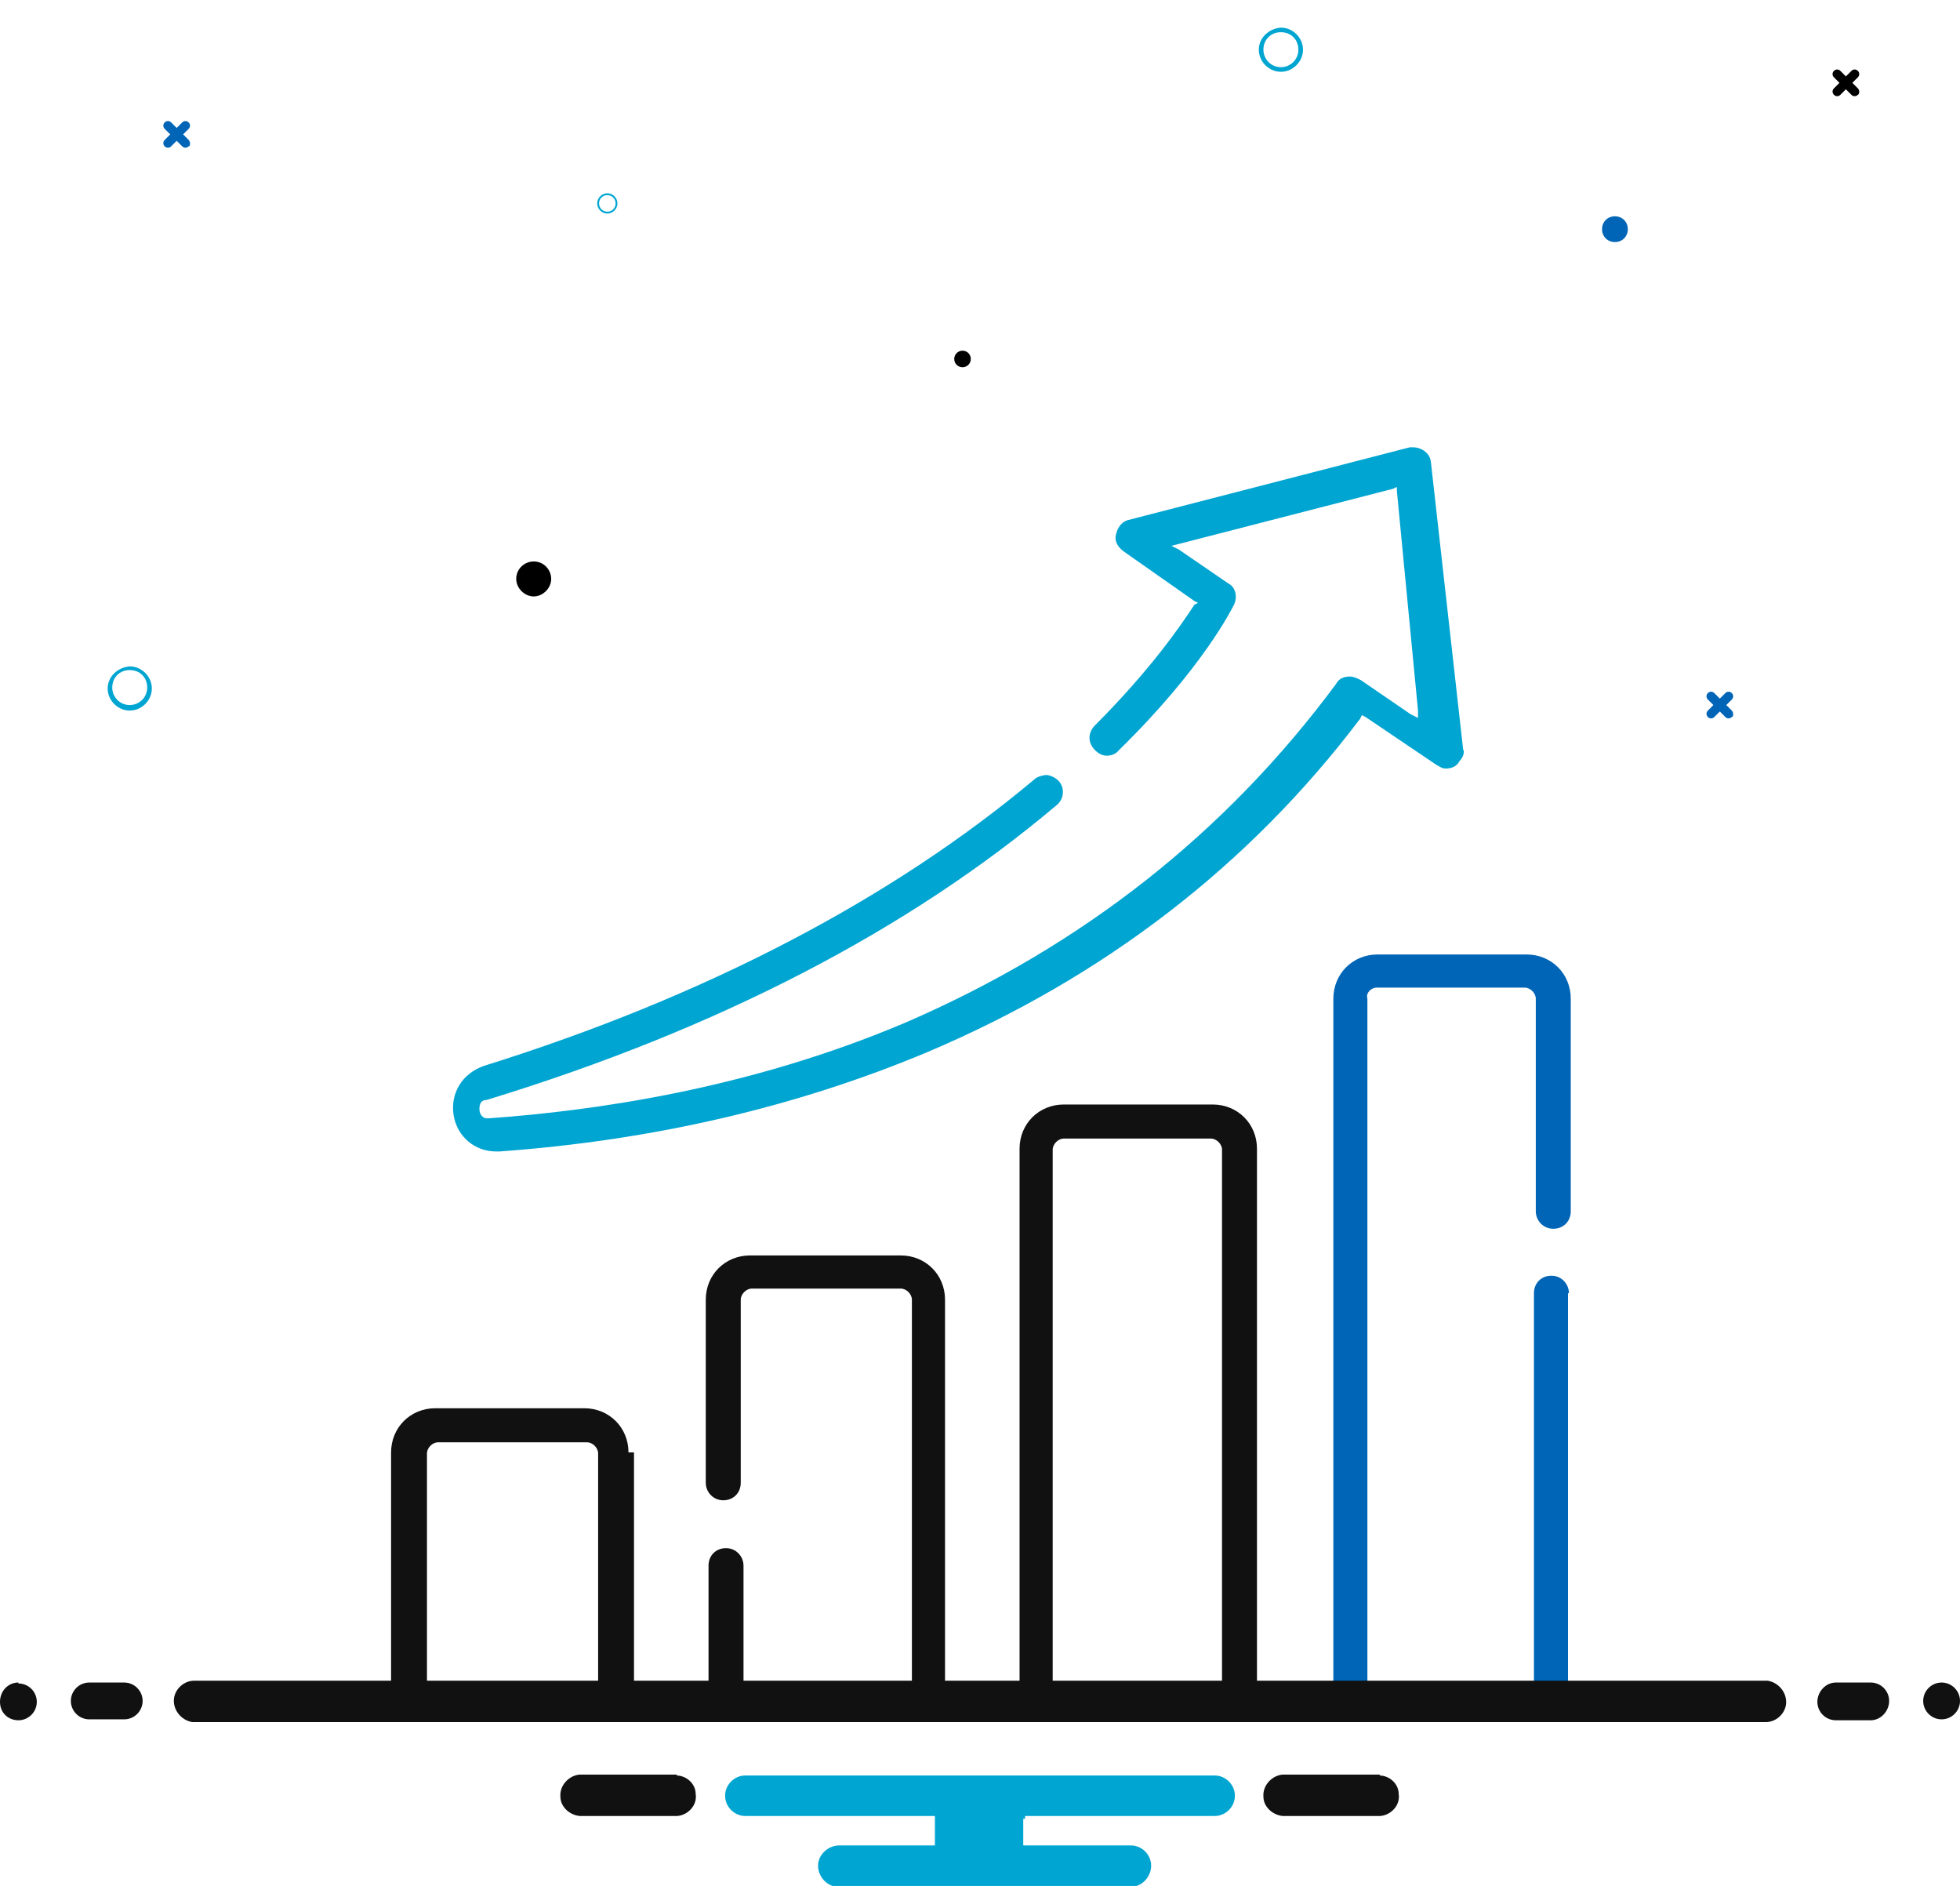 <?xml version="1.0" encoding="UTF-8"?>
<svg xmlns="http://www.w3.org/2000/svg" version="1.1" viewBox="0 0 213 204.9">
  <defs>
    <style>
      .cls-1 {
        fill: #111;
      }

      .cls-2 {
        fill: #0065b6;
      }

      .cls-3 {
        fill: #00a5d1;
      }
    </style>
  </defs>
  <!-- Generator: Adobe Illustrator 28.7.1, SVG Export Plug-In . SVG Version: 1.2.0 Build 142)  -->
  <g>
    <g id="Layer_1">
      <g>
        <g>
          <path class="cls-2" d="M170.5,140.5c0-1-.8-1.9-1.9-1.9s-1.9.8-1.9,1.9v43.4h3.7v-43.4h.2Z"></path>
          <path class="cls-2" d="M149.5,107.3h16.2c.6,0,1.2.6,1.2,1.2v23.1c0,1,.8,1.9,1.9,1.9s1.9-.8,1.9-1.9v-23.1c0-2.7-2.1-4.8-4.8-4.8h-16.2c-2.7,0-4.8,2.1-4.8,4.8v75.6h3.7v-75.6c-.2-.6.4-1.2,1-1.2Z"></path>
        </g>
        <path class="cls-1" d="M68.3,157.8c0-2.7-2.1-4.8-4.8-4.8h-16.2c-2.7,0-4.8,2.1-4.8,4.8v25.4h-10.8c-1,0-1.9.8-1.9,1.9s.8,1.9,1.9,1.9h149.6c1,0,1.9-.8,1.9-1.9s-.8-1.9-1.9-1.9h-44.7v-58.4c0-2.7-2.1-4.8-4.8-4.8h-16.2c-2.7,0-4.8,2.1-4.8,4.8v58.4h-8.1v-42c0-2.7-2.1-4.8-4.8-4.8h-16.4c-2.7,0-4.8,2.1-4.8,4.8v19.9c0,1,.8,1.9,1.9,1.9s1.9-.8,1.9-1.9v-19.9c0-.6.6-1.2,1.2-1.2h16.2c.6,0,1.2.6,1.2,1.2v42h-18.3v-13.1c0-1-.8-1.9-1.9-1.9s-1.9.8-1.9,1.9v13.1h-8.1v-25.4h-.4ZM64.7,182.9v.4h-18.3v-25.4c0-.6.6-1.2,1.2-1.2h16.2c.6,0,1.2.6,1.2,1.2v25.1h-.2ZM114.4,182.9v-58c0-.6.6-1.2,1.2-1.2h16c.6,0,1.2.6,1.2,1.2v58.4h-18.3s0-.4,0-.4Z"></path>
        <path class="cls-3" d="M155.5,50.3c0-1-1-1.7-1.9-1.7h-.4l-30.6,7.9c-.8.2-1.2,1-1.3,1.5-.2.6,0,1.3.8,1.9l7.7,5.4.4.2-.4.2c-1.5,2.3-4.8,7.1-10.8,13.1-.8.8-.8,1.9,0,2.7.4.4.8.6,1.3.6s1-.2,1.3-.6c9.1-8.9,12.3-15.4,12.5-15.8.4-.8.2-1.9-.6-2.3l-5.4-3.7-.8-.4.8-.2,23.3-6,.4-.2v.4l2.3,23.9v.8l-.8-.4-5.4-3.7c-.4-.2-.8-.4-1.2-.4-.6,0-1.2.2-1.5.8-12,16.2-27.6,28.5-46.8,36.8-17.2,7.3-34.1,9.6-45.3,10.4h-.2c-.4,0-.8-.4-.8-1s.2-1,.8-1c25.2-7.7,45.9-18.5,61.9-32,.8-.6,1-1.9.2-2.7-.4-.4-1-.6-1.3-.6s-1,.2-1.2.4c-15.6,13.1-35.9,23.7-59.9,31.2-2.3.8-3.7,2.9-3.3,5.4.4,2.3,2.3,3.9,4.6,3.9h.4c16.6-1.2,32.2-4.8,46.5-10.8,19.1-8.1,34.9-20.2,47-36.2l.2-.4.4.2,7.7,5.2c.4.2.6.4,1,.4.6,0,1.2-.2,1.5-.8.4-.4.6-1,.4-1.3l-3.5-31.2Z"></path>
      </g>
      <path id="Path_66058" class="cls-2" d="M188.2,77.2l-.6-.6.6-.6c.2-.2.2-.5,0-.7s-.5-.2-.7,0l-.6.6-.6-.6c-.2-.2-.5-.2-.7,0s-.2.5,0,.7l.6.6-.6.6c-.2.2-.2.5,0,.7s.5.2.7,0l.6-.6.6.6c.2.2.5.2.7,0h0c.2,0,.2-.5,0-.7h0"></path>
      <path id="Path_66059" d="M201.9,9.6l-.6-.6.6-.6c.2-.2.2-.5,0-.7s-.5-.2-.7,0l-.6.6-.6-.6c-.2-.2-.5-.2-.7,0s-.2.5,0,.7h0l.6.6-.6.6c-.2.2-.2.5,0,.7s.5.2.7,0h0l.6-.6.6.6c.2.2.5.2.7,0h0c.2-.1.2-.5,0-.7h0"></path>
      <path id="Path_66060" class="cls-2" d="M20.5,15.2l-.6-.6.6-.6c.2-.2.2-.5,0-.7h0c-.2-.2-.5-.2-.7,0h0l-.6.6-.6-.6c-.2-.2-.5-.2-.7,0h0c-.2.2-.2.5,0,.7h0l.6.6-.6.6c-.2.2-.2.5,0,.7s.5.2.7,0l.6-.6.6.6c.2.2.5.2.7,0h0c.2,0,.2-.5,0-.7h0"></path>
      <path id="Path_66061" class="cls-3" d="M14.1,72.4c1.3,0,2.4,1.1,2.4,2.4s-1.1,2.4-2.4,2.4-2.4-1.1-2.4-2.4h0c0-1.3,1.1-2.3,2.4-2.4M14.1,76.6c1,0,1.9-.8,1.9-1.9s-.8-1.9-1.9-1.9-1.9.8-1.9,1.9h0c0,1,.8,1.9,1.9,1.9h0"></path>
      <path id="Path_66062" class="cls-3" d="M139.2,3c1.3,0,2.4,1.1,2.4,2.4s-1.1,2.4-2.4,2.4-2.4-1.1-2.4-2.4h0c0-1.3,1.1-2.3,2.4-2.4M139.2,7.3c1,0,1.9-.8,1.9-1.9s-.8-1.9-1.9-1.9-1.9.8-1.9,1.9h0c0,1,.8,1.9,1.9,1.9h0"></path>
      <path id="Path_66063" class="cls-3" d="M66,21c.6,0,1.1.5,1.1,1.1s-.5,1.1-1.1,1.1-1.1-.5-1.1-1.1h0c0-.6.5-1.1,1.1-1.1M66,23c.5,0,.9-.4.9-.9s-.4-.9-.9-.9-.9.4-.9.9h0c0,.5.4.9.9.9"></path>
      <path id="Path_66064" d="M58,61c1.1,0,1.9.9,1.9,1.9s-.9,1.9-1.9,1.9-1.9-.9-1.9-1.9h0c0-1.1.9-1.9,1.9-1.9"></path>
      <path id="Path_66065" class="cls-2" d="M175.5,23.5c.8,0,1.4.6,1.4,1.4s-.6,1.4-1.4,1.4-1.4-.6-1.4-1.4.6-1.4,1.4-1.4h0"></path>
      <path id="Path_66066" d="M104.6,38.1c.5,0,.9.4.9.9s-.4.9-.9.9-.9-.4-.9-.9.4-.9.9-.9"></path>
      <path id="Path_66067" class="cls-1" d="M150,192.8h-10.6c-1.2.1-2.2,1.2-2.1,2.4,0,1.1,1,2,2.1,2.1h10.6c1.2-.1,2.2-1.2,2-2.4,0-1.1-1-2-2.1-2"></path>
      <path id="Path_66068" class="cls-1" d="M73.6,192.8h-10.6c-1.2.1-2.2,1.2-2.1,2.4,0,1.1,1,2,2.1,2.1h10.6c1.2-.1,2.2-1.2,2-2.4,0-1.1-1-2-2.1-2"></path>
      <path id="Path_66069" class="cls-3" d="M111.4,197.6v-.3h20.6c1.2,0,2.2-1,2.2-2.2s-1-2.2-2.2-2.2h-51c-1.2,0-2.2,1-2.2,2.2s1,2.2,2.2,2.2h20.6v3.2h-10.4c-1.2,0-2.3,1-2.3,2.2s1,2.3,2.2,2.3h31.8c1.2,0,2.2-1.1,2.2-2.3s-1-2.2-2.2-2.2h-11.7v-2.9h.2Z"></path>
      <path id="Path_66070" class="cls-1" d="M2,182.8c-1.1,0-2,.9-2,2.1s.9,2,2,2,2-.9,2-2h0c0-1.1-.9-2-2-2"></path>
      <path id="Path_66071" class="cls-1" d="M199.5,186.9h3.8c1.1,0,2-1,2-2.1s-.9-2-2-2h-3.8c-1.1,0-2,1-2,2.1s.9,2,2,2"></path>
      <path id="Path_66072" class="cls-1" d="M13.5,182.8h-3.8c-1.1,0-2,.9-2,2s.9,2,2,2h3.8c1.1,0,2-.9,2-2s-.9-2-2-2"></path>
      <path id="Path_66073" class="cls-1" d="M211,182.8c-1.1,0-2,.9-2,2s.9,2,2,2,2-.9,2-2h0c0-1.1-.9-2-2-2"></path>
      <path id="Path_66074" class="cls-1" d="M29.4,182.6h162.7c1.2.2,2.1,1.3,2,2.5-.1,1.1-1.1,2-2.2,2H20.9c-1.2-.2-2.1-1.3-2-2.5.1-1.1,1.1-2,2.2-2h8.3Z"></path>
    </g>
  </g>
</svg>
